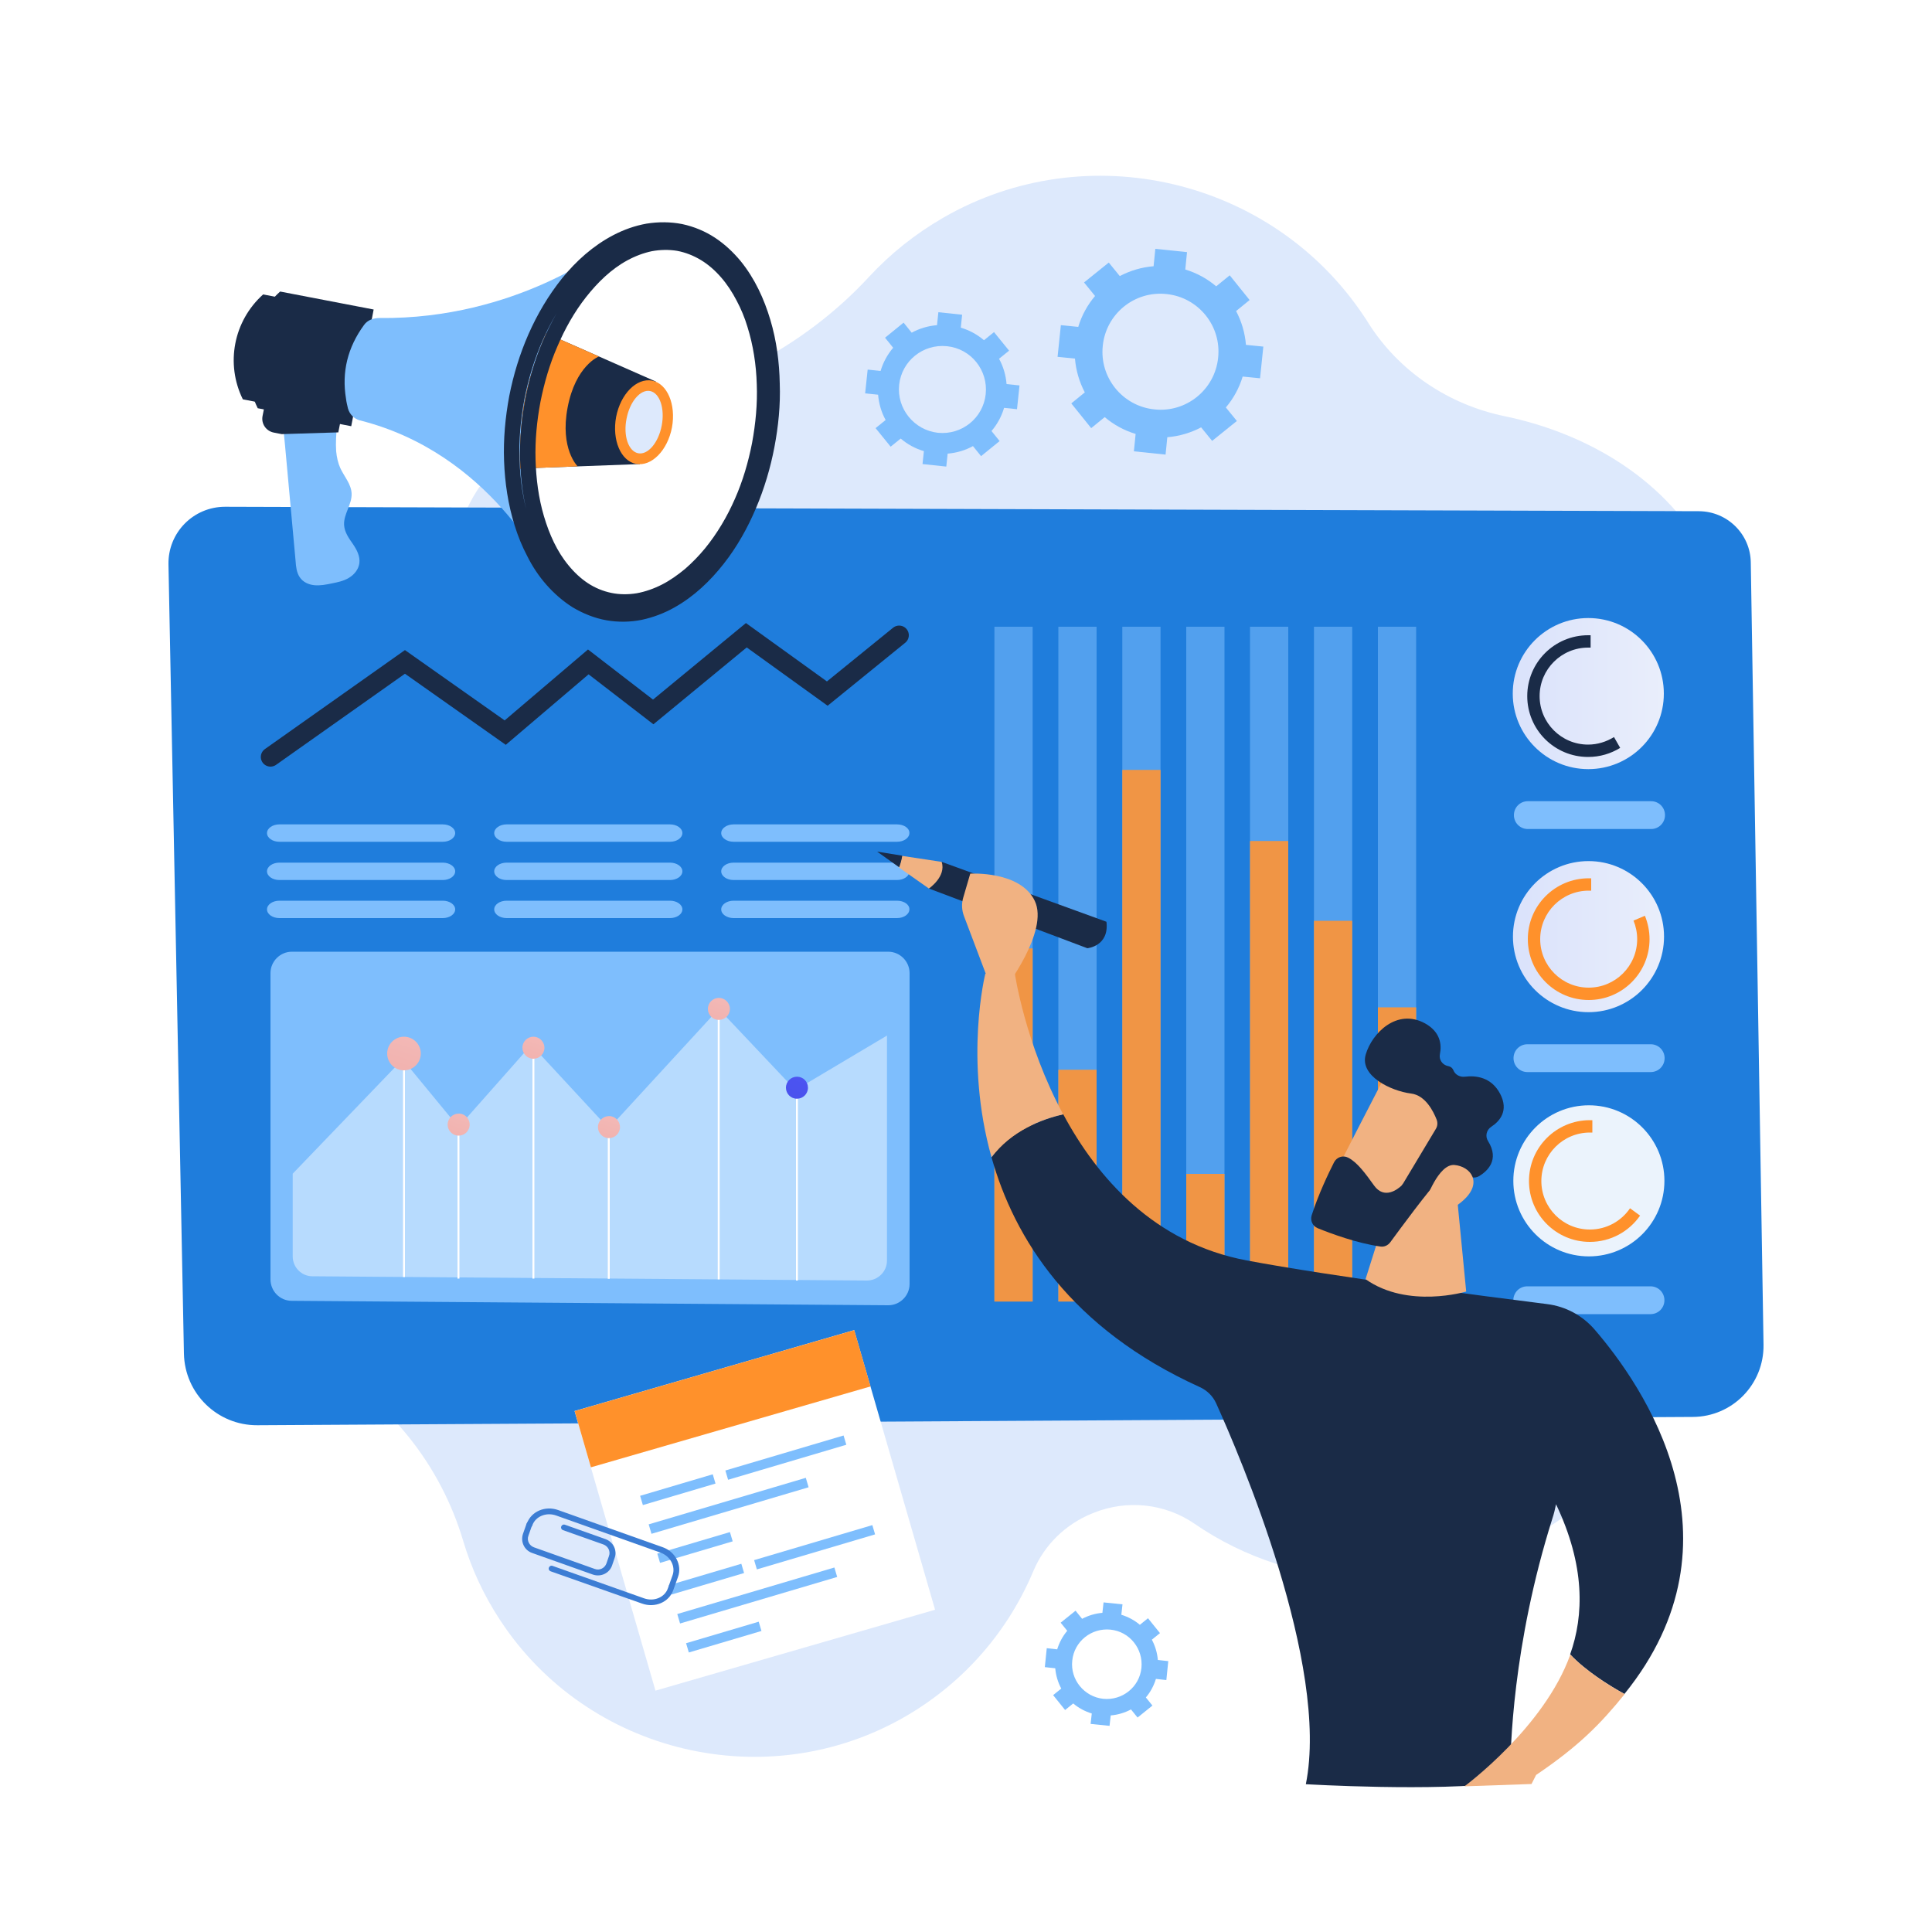 <?xml version="1.0" encoding="UTF-8"?> <svg xmlns="http://www.w3.org/2000/svg" xmlns:xlink="http://www.w3.org/1999/xlink" version="1.1" id="Слой_1" x="0px" y="0px" viewBox="0 0 1000 1000" style="enable-background:new 0 0 1000 1000;" xml:space="preserve"> <style type="text/css"> .st0{fill:#FFFFFF;} .st1{fill:#DDE9FC;} .st2{fill:#1F7DDC;} .st3{opacity:0.53;} .st4{fill:#7EBEFD;} .st5{fill:#F09545;} .st6{opacity:0.44;fill:#FFFFFF;enable-background:new ;} .st7{fill:url(#SVGID_1_);} .st8{fill:url(#SVGID_00000109027279482395656770000016608238905253023616_);} .st9{fill:url(#SVGID_00000146470291996921837360000003296409432192482961_);} .st10{fill:url(#SVGID_00000165194731380899535840000013875194371533610919_);} .st11{fill:url(#SVGID_00000104700434707343481590000003544772284574860928_);} .st12{fill:url(#SVGID_00000065794017218304041040000006018434210136613008_);} .st13{fill:url(#SVGID_00000069381641797234847440000004234254470686797476_);} .st14{fill:#FF912B;} .st15{fill:url(#SVGID_00000179646454544363994440000009928363144450643125_);} .st16{fill:#1A2B47;} .st17{opacity:0.91;fill:#FFFFFF;enable-background:new ;} .st18{fill:none;stroke:#1A2B47;stroke-width:10;stroke-linecap:round;stroke-miterlimit:10;} .st19{fill:#F1B282;} .st20{fill:#3C7DD4;} .st21{fill:none;stroke:#1A2B47;stroke-width:8;stroke-linecap:round;stroke-miterlimit:10;} </style> <rect class="st0" width="1000" height="1000"></rect> <path class="st1" d="M884.8,290.2c28.6,56.6,19.5,108-0.5,148.2c-29.8,59.9-36.2,128.4-22.2,193.9c11.7,54.9,4.3,118.6-64,160.3 c-57.6,35.2-127.9,31.8-179.8-3.9c-15.4-10.6-35.1-12.6-52.4-5.6c-0.2,0.1-0.5,0.2-0.7,0.3c-13.6,5.5-24.6,16.2-30.3,29.7 c-12.8,30.5-35.2,57.3-66.2,75.3c-71.7,41.5-164.5,19.5-209.9-49.9c-8.6-13.1-14.9-26.9-19.1-41.1c-11.7-39.2-38.2-72.4-73.9-92.3 c-23.6-13.1-44.2-32.6-58.9-57.7c-42.4-72.2,64.8-95.3,135.2-140.6c0.7-0.4,1.4-0.9,2.1-1.3c20.9-13,32.6-36.3,31.5-60.9 c-2.4-55.2-84.6-150-9.7-211.8c15.5-12.8,35.6-17.3,54.3-20.6c49.4-8.8,95.5-32.1,129.5-68.9c10.9-11.8,23.7-22.1,38.4-30.6 c74.3-42.9,170.3-20.4,217.8,51c0.8,1.1,1.5,2.3,2.2,3.4c15.8,25.1,41.5,42.3,70.5,48.3C821.2,224.2,863.5,248.2,884.8,290.2z"></path> <path class="st2" d="M87.2,292.1l8,408.5c0.4,20.7,17.3,37.2,38,37.1l743-4.3c20.5-0.1,36.9-16.9,36.6-37.4l-6.6-404.9 c-0.2-14.6-12.1-26.4-26.8-26.5l-762.9-2.3C100.1,262.3,86.9,275.7,87.2,292.1z"></path> <g> <g> <g class="st3"> <rect x="514.7" y="324.4" class="st4" width="19.8" height="349.2"></rect> <rect x="547.8" y="324.4" class="st4" width="19.8" height="349.2"></rect> <rect x="580.9" y="324.4" class="st4" width="19.8" height="349.2"></rect> <rect x="614" y="324.4" class="st4" width="19.8" height="349.2"></rect> <rect x="647" y="324.4" class="st4" width="19.8" height="349.2"></rect> <rect x="680.1" y="324.4" class="st4" width="19.8" height="349.2"></rect> <rect x="713.2" y="324.4" class="st4" width="19.8" height="349.2"></rect> </g> <rect x="514.7" y="490.9" class="st5" width="19.8" height="182.8"></rect> <rect x="547.8" y="553.7" class="st5" width="19.8" height="120"></rect> <rect x="580.9" y="398.5" class="st5" width="19.8" height="275.2"></rect> <rect x="614" y="607.6" class="st5" width="19.8" height="66.1"></rect> <rect x="647" y="435.3" class="st5" width="19.8" height="238.4"></rect> <rect x="680.1" y="476.6" class="st5" width="19.8" height="197.1"></rect> <rect x="713.2" y="521.4" class="st5" width="19.8" height="152.3"></rect> </g> <g> <path class="st4" d="M459.6,675.6L151,673.3c-6.1,0-11-5-11-11.1V503.7c0-6.1,5-11.1,11.1-11.1h308.6c6.1,0,11.1,5,11.1,11.1 v160.9C470.8,670.7,465.7,675.7,459.6,675.6z"></path> <path class="st6" d="M411.7,564.2l-39.7-42l-56.9,61.9L275,540.8l-37.7,42.6l-28.9-35.1l-56.9,59.2v42.8c0,5.7,4.6,10.3,10.2,10.3 l287,2.2c5.7,0,10.4-4.6,10.4-10.3V536L411.7,564.2z"></path> <rect x="412" y="563" class="st0" width="1" height="99.8"></rect> <rect x="371.5" y="522.2" class="st0" width="1" height="140"></rect> <rect x="314.6" y="583.4" class="st0" width="1" height="78.5"></rect> <rect x="275.6" y="542.3" class="st0" width="1" height="119.5"></rect> <rect x="236.8" y="582.1" class="st0" width="1" height="79.7"></rect> <rect x="208.6" y="545.3" class="st0" width="1" height="115.7"></rect> <linearGradient id="SVGID_1_" gradientUnits="userSpaceOnUse" x1="216.388" y1="478.735" x2="179.805" y2="368.135" gradientTransform="matrix(1 0 0 -1 0 1002)"> <stop offset="0" style="stop-color:#F3BDBB"></stop> <stop offset="1" style="stop-color:#F09690"></stop> </linearGradient> <circle class="st7" cx="209.1" cy="545.3" r="8.7"></circle> <linearGradient id="SVGID_00000039112915231589092540000014987054966527047555_" gradientUnits="userSpaceOnUse" x1="242.202" y1="434.419" x2="218.103" y2="361.559" gradientTransform="matrix(1 0 0 -1 0 1002)"> <stop offset="0" style="stop-color:#F3BDBB"></stop> <stop offset="1" style="stop-color:#F09690"></stop> </linearGradient> <path style="fill:url(#SVGID_00000039112915231589092540000014987054966527047555_);" d="M243.1,582.1c0,3.2-2.6,5.7-5.7,5.7 c-3.2,0-5.7-2.6-5.7-5.7c0-3.2,2.6-5.7,5.7-5.7C240.5,576.3,243.1,578.9,243.1,582.1z"></path> <linearGradient id="SVGID_00000076562926195265192540000017753620382619724456_" gradientUnits="userSpaceOnUse" x1="280.89" y1="474.183" x2="256.791" y2="401.324" gradientTransform="matrix(1 0 0 -1 0 1002)"> <stop offset="0" style="stop-color:#F3BDBB"></stop> <stop offset="1" style="stop-color:#F09690"></stop> </linearGradient> <path style="fill:url(#SVGID_00000076562926195265192540000017753620382619724456_);" d="M281.8,542.3c0,3.2-2.6,5.7-5.7,5.7 c-3.2,0-5.7-2.6-5.7-5.7c0-3.2,2.6-5.7,5.7-5.7C279.2,536.6,281.8,539.2,281.8,542.3z"></path> <linearGradient id="SVGID_00000163055049914062548570000005858770052532068515_" gradientUnits="userSpaceOnUse" x1="320.01" y1="433.143" x2="295.911" y2="360.284" gradientTransform="matrix(1 0 0 -1 0 1002)"> <stop offset="0" style="stop-color:#F3BDBB"></stop> <stop offset="1" style="stop-color:#F09690"></stop> </linearGradient> <path style="fill:url(#SVGID_00000163055049914062548570000005858770052532068515_);" d="M320.9,583.4c0,3.2-2.6,5.7-5.7,5.7 c-3.2,0-5.7-2.6-5.7-5.7c0-3.2,2.6-5.7,5.7-5.7C318.3,577.6,320.9,580.2,320.9,583.4z"></path> <linearGradient id="SVGID_00000094576699298903591620000004117115027587039889_" gradientUnits="userSpaceOnUse" x1="376.887" y1="494.273" x2="352.788" y2="421.414" gradientTransform="matrix(1 0 0 -1 0 1002)"> <stop offset="0" style="stop-color:#F3BDBB"></stop> <stop offset="1" style="stop-color:#F09690"></stop> </linearGradient> <path style="fill:url(#SVGID_00000094576699298903591620000004117115027587039889_);" d="M377.8,522.2c0,3.2-2.6,5.7-5.7,5.7 c-3.2,0-5.7-2.6-5.7-5.7c0-3.2,2.6-5.7,5.7-5.7C375.2,516.5,377.8,519.1,377.8,522.2z"></path> <linearGradient id="SVGID_00000142164152031466208080000001593759154719504276_" gradientUnits="userSpaceOnUse" x1="417.296" y1="453.5" x2="393.197" y2="380.641" gradientTransform="matrix(1 0 0 -1 0 1002)"> <stop offset="0" style="stop-color:#4E56F5"></stop> <stop offset="1" style="stop-color:#3E46D8"></stop> </linearGradient> <path style="fill:url(#SVGID_00000142164152031466208080000001593759154719504276_);" d="M418.2,563c0,3.2-2.6,5.7-5.7,5.7 c-3.2,0-5.7-2.6-5.7-5.7c0-3.2,2.6-5.7,5.7-5.7C415.7,557.3,418.2,559.8,418.2,563z"></path> </g> <g> <path class="st4" d="M229.2,466.2h-84.6c-3.5,0-6.4,2-6.4,4.5s2.9,4.5,6.4,4.5h84.6c3.5,0,6.4-2,6.4-4.5S232.7,466.2,229.2,466.2z "></path> <path class="st4" d="M229.2,446.5h-84.6c-3.5,0-6.4,2-6.4,4.5s2.9,4.5,6.4,4.5h84.6c3.5,0,6.4-2,6.4-4.5S232.7,446.5,229.2,446.5z "></path> <path class="st4" d="M229.2,426.7h-84.6c-3.5,0-6.4,2-6.4,4.5s2.9,4.5,6.4,4.5h84.6c3.5,0,6.4-2,6.4-4.5S232.7,426.7,229.2,426.7z "></path> </g> <g> <path class="st4" d="M346.8,466.2h-84.6c-3.5,0-6.4,2-6.4,4.5s2.9,4.5,6.4,4.5h84.6c3.5,0,6.4-2,6.4-4.5 C353.2,468.2,350.3,466.2,346.8,466.2z"></path> <path class="st4" d="M346.8,446.5h-84.6c-3.5,0-6.4,2-6.4,4.5s2.9,4.5,6.4,4.5h84.6c3.5,0,6.4-2,6.4-4.5S350.3,446.5,346.8,446.5z "></path> <path class="st4" d="M346.8,426.7h-84.6c-3.5,0-6.4,2-6.4,4.5s2.9,4.5,6.4,4.5h84.6c3.5,0,6.4-2,6.4-4.5 C353.2,428.7,350.3,426.7,346.8,426.7z"></path> </g> <g> <path class="st4" d="M464.3,466.2h-84.6c-3.5,0-6.4,2-6.4,4.5s2.9,4.5,6.4,4.5h84.6c3.5,0,6.4-2,6.4-4.5 C470.8,468.2,467.9,466.2,464.3,466.2z"></path> <path class="st4" d="M464.3,446.5h-84.6c-3.5,0-6.4,2-6.4,4.5s2.9,4.5,6.4,4.5h84.6c3.5,0,6.4-2,6.4-4.5S467.9,446.5,464.3,446.5z "></path> <path class="st4" d="M464.3,426.7h-84.6c-3.5,0-6.4,2-6.4,4.5s2.9,4.5,6.4,4.5h84.6c3.5,0,6.4-2,6.4-4.5 C470.8,428.7,467.9,426.7,464.3,426.7z"></path> </g> <g> <g> <linearGradient id="SVGID_00000077310296167898280660000016443997741151192217_" gradientUnits="userSpaceOnUse" x1="783.1" y1="517.2" x2="861.3" y2="517.2" gradientTransform="matrix(1 0 0 -1 0 1002)"> <stop offset="0" style="stop-color:#DAE2FB"></stop> <stop offset="1" style="stop-color:#E9EEFB"></stop> </linearGradient> <circle style="fill:url(#SVGID_00000077310296167898280660000016443997741151192217_);" cx="822.2" cy="484.8" r="39.1"></circle> <path class="st14" d="M845.5,476.5c1.2,2.9,1.9,6.2,1.9,9.6c0,13.9-11.3,25.1-25.1,25.1c-13.9,0-25.1-11.3-25.1-25.1 c0-13.9,11.3-25.1,25.1-25.1c0.4,0,0.8,0,1.3,0v-6.4c-0.4,0-0.8,0-1.3,0c-17.4,0-31.5,14.1-31.5,31.5s14.1,31.5,31.5,31.5 s31.5-14.1,31.5-31.5c0-4.3-0.9-8.4-2.4-12.1L845.5,476.5z"></path> <path class="st4" d="M854.4,540.5h-63.8c-4,0-7.2,3.2-7.2,7.2s3.2,7.2,7.2,7.2h63.8c4,0,7.2-3.2,7.2-7.2 C861.6,543.7,858.4,540.5,854.4,540.5z"></path> </g> <g> <linearGradient id="SVGID_00000111184760773349596830000012986560110580097443_" gradientUnits="userSpaceOnUse" x1="782.916" y1="643" x2="861.115" y2="643" gradientTransform="matrix(1 0 0 -1 0 1002)"> <stop offset="0" style="stop-color:#DAE2FB"></stop> <stop offset="1" style="stop-color:#E9EEFB"></stop> </linearGradient> <circle style="fill:url(#SVGID_00000111184760773349596830000012986560110580097443_);" cx="822.1" cy="359" r="39.1"></circle> <path class="st16" d="M835.4,381.5c-3.9,2.4-8.5,3.9-13.4,3.9c-13.9,0-25.1-11.3-25.1-25.1c0-13.9,11.3-25.1,25.1-25.1 c0.4,0,0.8,0,1.3,0v-6.4c-0.4,0-0.8,0-1.3,0c-17.4,0-31.5,14.1-31.5,31.5s14.1,31.5,31.5,31.5c6.1,0,11.7-1.7,16.6-4.7 L835.4,381.5z"></path> <path class="st4" d="M854.6,414.7h-63.8c-4,0-7.2,3.2-7.2,7.2s3.2,7.2,7.2,7.2h63.8c4,0,7.2-3.2,7.2-7.2 C861.8,417.9,858.6,414.7,854.6,414.7z"></path> </g> <g> <ellipse class="st17" cx="822.4" cy="611.2" rx="39.1" ry="39.1"></ellipse> <path class="st14" d="M843.7,625.4c-4.5,6.6-12.1,11-20.8,11c-13.9,0-25.1-11.3-25.1-25.1c0-13.9,11.3-25.1,25.1-25.1 c0.4,0,0.8,0,1.3,0v-6.4c-0.4,0-0.8,0-1.3,0c-17.4,0-31.5,14.1-31.5,31.5s14.1,31.5,31.5,31.5c10.8,0,20.3-5.4,26-13.6 L843.7,625.4z"></path> <path class="st4" d="M790.5,680.2h63.8c4,0,7.2-3.2,7.2-7.2s-3.2-7.2-7.2-7.2h-63.8c-4,0-7.2,3.2-7.2,7.2 C783.2,676.9,786.5,680.2,790.5,680.2z"></path> </g> </g> <polyline class="st18" points="140,391.8 209.6,342.6 261.5,379.2 304.5,342.6 338.1,368.5 386.3,328.8 428.2,359 465.4,328.8 "></polyline> </g> <g> <g> <path class="st16" d="M572.7,477.1l-85.3-31l-6.6,13.8l82,30.9C562.8,490.8,574.2,489.8,572.7,477.1z"></path> <path class="st19" d="M487.4,446.1c2.5,7.6-6.6,13.8-6.6,13.8L465.3,449c0.8-2.2,1.3-4.2,1.6-6L487.4,446.1z"></path> <path class="st16" d="M467,442.9c-0.3,1.8-0.8,3.9-1.6,6l-11.4-8.1L467,442.9z"></path> </g> <path class="st16" d="M550.3,576.7c17.7,33,47.2,66.7,95,75.7c44.2,8.3,123.6,18.6,155.5,22.6c9.6,1.2,18.3,5.9,24.6,13.2 c25,29,80.2,108.5,15.4,188.6c-8.3-4.6-20.1-12-28.1-20.5c7.2-20.2,7.8-46-7.3-77.7c-0.5,2.5-1.1,5-1.9,7.4 c-20.7,65.6-21.8,120.1-21.8,132.7c0,1.7-0.9,3.7-2.6,3.9c-35.9,4.9-103.2,0.9-103.2,0.9c12.4-61.8-34.4-170.5-46.4-197.1 c-1.7-3.8-4.8-6.8-8.6-8.5C554.1,687.6,525,641,513.2,599C523.4,585.3,539.2,579.3,550.3,576.7z"></path> <path class="st19" d="M513.2,599c-14.3-50.9-3.2-95-3.2-95h15.3c0,0,5.2,36,25,72.8C539.2,579.3,523.4,585.3,513.2,599z"></path> <path class="st19" d="M519.9,512.1c0,0,23.2-30.1,15.7-45.8c-7.5-15.7-33.4-14.1-33.4-14.1l-3.6,12.3c-1,3.2-0.8,6.7,0.4,9.8 l14.3,37.8H519.9z"></path> <path class="st19" d="M753.7,614.9l5.2,53.6c0,0-30.2,9.1-52.1-6.4l15.4-48.8L753.7,614.9z"></path> <g> <path class="st19" d="M718.7,553.7c-0.7,0.7-30.7,59.4-30.7,59.4l33.9,16.4l36.6-51.5C758.6,578.1,730.9,542.3,718.7,553.7z"></path> <path class="st16" d="M743.6,579.5c0.6,1.6,0.5,3.3-0.4,4.8l-16.9,28.2c-0.3,0.4-0.6,0.8-0.9,1.2c-2,1.9-8.9,7.3-14.2-0.1 c-4.5-6.3-8.8-12.1-13.4-14.4c-2.7-1.4-5.9-0.3-7.3,2.4c-2.8,5.5-8.2,16.8-11.6,27.5c-0.8,2.7,0.5,5.5,3.1,6.6 c6.9,2.8,20.4,7.8,32.5,9.5c2,0.3,3.9-0.6,5.1-2.2c5.2-7.1,19.8-26.9,24.8-31.9c4.6-4.6,13.2-2.9,17-1.8c1.5,0.4,3,0.2,4.3-0.6 c3.9-2.4,10.7-8.2,4.5-18.1c-1.6-2.5-0.8-5.8,1.7-7.4c4.4-2.9,9.1-8.3,4.6-17c-4.6-8.8-12.7-9.6-18.3-8.9c-2.5,0.3-5-1-5.9-3.3 c-0.4-1-1.2-1.9-2.8-2.2c-2.9-0.6-4.8-3.3-4.2-6.2c1-5,0.2-11.5-7.7-15.9c-14.6-8-27.5,5.1-30.7,16.1 c-3.3,11.1,13.1,18.9,23.4,20.2C737.8,566.9,741.9,575.2,743.6,579.5z"></path> <path class="st19" d="M738,621.3c0,0,6.5-19,14.8-18.3s14.9,9,4.6,18.3C744.6,632.9,738,621.3,738,621.3z"></path> </g> <path class="st19" d="M812.8,856.4c8,8.5,19.8,15.9,28.1,20.5c-12.4,15.3-23.6,26.8-45.8,41.8l-2.4,4.7l-34.7,1.2 C758.1,924.5,799.3,894.2,812.8,856.4z"></path> </g> <g> <g> <rect x="315.5" y="705.9" transform="matrix(0.961 -0.278 0.278 0.961 -202.037 139.681)" class="st0" width="150.6" height="150.6"></rect> <rect x="298.8" y="708.3" transform="matrix(0.961 -0.278 0.278 0.961 -186.617 132.748)" class="st14" width="150.6" height="30.3"></rect> </g> <g> <g> <g> <rect x="355.1" y="844.6" transform="matrix(0.959 -0.284 0.284 0.959 -225.294 141.401)" class="st4" width="39.2" height="5"></rect> </g> </g> <g> <g> <rect x="349.6" y="823" transform="matrix(0.959 -0.284 0.284 0.959 -218.447 145.45)" class="st4" width="84.8" height="5.1"></rect> </g> </g> <g> <g> <rect x="346.1" y="814.6" transform="matrix(0.959 -0.284 0.284 0.959 -217.134 137.628)" class="st4" width="39.2" height="5"></rect> </g> </g> <g> <g> <rect x="389.8" y="798.1" transform="matrix(0.959 -0.284 0.284 0.959 -210.142 152.842)" class="st4" width="63.8" height="5"></rect> </g> </g> </g> <g> <g> <g> <rect x="340.2" y="798.2" transform="matrix(0.959 -0.284 0.284 0.959 -212.718 135.279)" class="st4" width="39.2" height="5"></rect> </g> </g> <g> <g> <rect x="334.8" y="776.6" transform="matrix(0.959 -0.284 0.284 0.959 -205.872 139.329)" class="st4" width="84.8" height="5.1"></rect> </g> </g> <g> <g> <rect x="331.3" y="768.3" transform="matrix(0.959 -0.284 0.284 0.959 -204.585 131.518)" class="st4" width="39.2" height="5"></rect> </g> </g> <g> <g> <rect x="374.9" y="751.7" transform="matrix(0.959 -0.284 0.284 0.959 -197.566 146.72)" class="st4" width="63.8" height="5"></rect> </g> </g> </g> <g> <g> <path class="st20" d="M318.1,806.5l-1.3,3.8c-1.4,4-5.8,6.1-9.9,4.7l-31.5-11.2c-4-1.4-6.1-5.8-4.7-9.9l1.9-5.4 c0.3-0.8,1.1-1.2,1.9-0.9s1.2,1.1,0.9,1.9l-1.9,5.4c-0.9,2.4,0.4,5.1,2.9,6l31.5,11.2c2.4,0.9,5.1-0.4,6-2.9l1.3-3.8 c0.9-2.4-0.4-5.1-2.9-6l-20.9-7.4c-0.8-0.3-1.2-1.1-0.9-1.9c0.3-0.8,1.1-1.2,1.9-0.9l20.9,7.4 C317.5,798.1,319.6,802.5,318.1,806.5z"></path> </g> <g> <path class="st20" d="M350.9,816.3l-2.4,6.7c-2.2,6.3-9.5,9.4-16.2,7L285,813.3c-0.8-0.3-1.2-1.1-0.9-1.9 c0.3-0.8,1.1-1.2,1.9-0.9l47.4,16.8c5.1,1.8,10.7-0.5,12.3-5.2l2.4-6.7c1.7-4.7-1.2-10-6.3-11.8l-54-19.2 c-5.1-1.8-10.7,0.5-12.3,5.2c-0.3,0.8-1.1,1.2-1.9,0.9s-1.2-1.1-0.9-1.9c2.2-6.3,9.5-9.4,16.2-7l54,19.2 C349.5,803,353.2,810.1,350.9,816.3z"></path> </g> </g> </g> <path class="st4" d="M644.9,178.5c-0.5-6.2-2.3-12.2-5.1-17.5l7-5.7l-10.3-12.8l-7,5.7c-4.6-3.9-10-6.9-16-8.7l0.9-9l-16.4-1.7 l-0.9,9c-6.2,0.5-12.2,2.3-17.5,5.1l-5.7-7l-12.8,10.3l5.7,7c-3.9,4.6-6.9,10-8.7,16l-9-0.9l-1.7,16.4l9,0.9 c0.5,6.2,2.3,12.2,5.1,17.5l-7,5.7l10.3,12.8l7-5.7c4.6,3.9,10,6.9,16,8.7l-0.9,9l16.4,1.7l0.9-9c6.2-0.5,12.2-2.3,17.5-5.1l5.7,7 l12.8-10.3l-5.7-7c3.9-4.6,6.9-10,8.7-16l9,0.9l1.7-16.4L644.9,178.5z M570.8,178.9c1.7-16.5,16.5-28.5,33-26.7 c16.5,1.7,28.5,16.5,26.7,33c-1.7,16.5-16.5,28.5-33,26.7C581,210.2,569,195.4,570.8,178.9z"></path> <path class="st4" d="M521,198.8c-0.4-4.7-1.7-9.1-3.9-13.1l5.2-4.2l-7.8-9.6l-5.2,4.2c-3.4-2.9-7.5-5.2-12-6.5l0.7-6.7l-12.3-1.3 l-0.7,6.7c-4.7,0.4-9.1,1.7-13.1,3.9l-4.2-5.2l-9.6,7.8l4.2,5.2c-2.9,3.4-5.2,7.5-6.5,12l-6.7-0.7l-1.3,12.3l6.7,0.7 c0.4,4.7,1.7,9.1,3.9,13.1l-5.2,4.2l7.8,9.6l5.2-4.2c3.4,2.9,7.5,5.2,12,6.5l-0.7,6.7l12.3,1.3l0.7-6.7c4.7-0.4,9.1-1.7,13.1-3.9 l4.2,5.2l9.6-7.8l-4.2-5.2c2.9-3.4,5.2-7.5,6.5-12l6.7,0.7l1.3-12.3L521,198.8z M465.4,199.2c1.3-12.4,12.4-21.3,24.8-20 s21.3,12.4,20,24.8c-1.3,12.4-12.4,21.3-24.8,20C473.1,222.6,464.1,211.5,465.4,199.2z"></path> <g> <g> <path class="st4" d="M186,291.6c-0.5,3.3-2.8,6-5.6,7.6c-2.7,1.6-5.8,2.2-8.8,2.8c-2.9,0.6-5.9,1.2-8.9,0.9 c-3-0.3-5.9-1.6-7.6-4.2c-1.6-2.4-1.9-5.4-2.1-8.3c-1.8-20.1-3.7-40.1-5.5-60.2c-0.2-2-0.4-4.1-0.6-6.1c9-2.4,18.5-5.2,27.5-3.5 c-0.4,4.3-0.7,8.7-0.4,13c0.3,3,0.9,5.9,2.1,8.6c2,4.4,5.7,8.3,5.9,13.3c0.2,5.6-4.2,10.6-3.9,16.2c0.2,3.7,2.4,6.8,4.5,9.8 C184.6,284.4,186.5,287.9,186,291.6z"></path> </g> <path class="st16" d="M176.3,217.8l-1.2,6l-29.3,0.9l-4.1-0.8c-4-0.8-6.6-4.6-5.8-8.6l1-5L176.3,217.8z"></path> <path class="st16" d="M169.2,215.1l-43.5-8.4l0,0c-9.1-18.4-4.8-40.6,10.5-54.3l0,0l43.5,8.4L169.2,215.1z"></path> <path class="st16" d="M181.8,220.6l-48.4-9.3l0,0c-10.1-20.5-5.4-45.1,11.6-60.4l0,0l48.4,9.3L181.8,220.6z"></path> <path class="st4" d="M314.4,214.9L298.6,255l-16.1,40.7c0,0-28.8-61.2-96.2-78.1c-3-0.8-5.4-3.2-6.2-6.2c-0.4-1.7-0.8-3.3-1-5 c-2.3-13.8,0.8-26.6,9.4-38.3c1.8-2.5,4.9-3.5,8-3.5c70.8,0.8,118.3-36.8,118.3-36.8L314.4,214.9z"></path> <ellipse transform="matrix(0.189 -0.982 0.982 0.189 55.996 506.266)" class="st0" cx="334.5" cy="219.2" rx="97.7" ry="62"></ellipse> <path class="st16" d="M333.4,218.5l-2.2,21.7l-32.2,1.2l-29.8,1.1c0,0-0.8-18.7,2.5-35.8s11-34.2,11-34.2l27.3,12l29.5,13 L333.4,218.5z"></path> <path class="st14" d="M293.8,210.9c-4.1,21.5,5.2,30.5,5.2,30.5l-29.8,1.1c0,0-0.8-18.7,2.5-35.8s11-34.2,11-34.2l27.3,12 C309.9,184.5,297.9,189.3,293.8,210.9z"></path> <g> <ellipse transform="matrix(0.189 -0.982 0.982 0.189 55.845 504.528)" class="st14" cx="333.4" cy="218.5" rx="20.5" ry="13.3"></ellipse> <path class="st14" d="M329.2,240.1c-7.9-1.5-12.5-12.4-10.3-24.3c2.3-11.9,10.6-20.3,18.6-18.8c7.9,1.5,12.5,12.4,10.3,24.3 C345.5,233.2,337.2,241.6,329.2,240.1z M337,199.7c-6.4-1.2-13.3,6.2-15.3,16.6c-2,10.4,1.6,19.8,8,21s13.3-6.2,15.3-16.6 C347,210.4,343.4,200.9,337,199.7z"></path> </g> <path class="st1" d="M342.5,220.3c-1.7,8.9-7.2,15.3-12.2,14.3s-7.8-9-6-17.9c1.7-8.9,7.2-15.3,12.2-14.3 C341.5,203.4,344.2,211.4,342.5,220.3z"></path> <path class="st21" d="M396.9,230.7c-2,10.5-5.1,20.9-9.3,30.8c-4.2,9.9-9.5,19.4-16.2,27.9S356.7,305.6,347,311 c-4.8,2.7-10.1,4.7-15.6,5.9c-5.5,1.1-11.3,1.2-16.9,0.2s-11-3.2-15.9-6.1c-4.8-3-9.1-6.8-12.8-11c-3.7-4.2-6.8-8.9-9.3-13.9 c-2.6-4.9-4.7-10.1-6.3-15.3c-3.3-10.5-4.9-21.4-5.3-32.4c-0.4-10.9,0.6-21.8,2.6-32.6c2.1-10.7,5.3-21.2,9.7-31.2 c4.4-10,10-19.5,16.9-28.1c3.5-4.3,7.3-8.3,11.5-11.9c4.2-3.6,8.8-6.8,13.8-9.4s10.3-4.5,15.9-5.5c5.6-0.9,11.4-0.9,17,0.2 c5.6,1.2,10.9,3.4,15.6,6.5s8.8,7,12.3,11.2c7,8.6,11.6,18.7,14.7,29.1c3.1,10.4,4.5,21.2,4.7,31.9 C400,209.4,398.9,220.2,396.9,230.7z M393.2,230c1.9-10.3,2.9-20.8,2.5-31.2c-0.3-10.4-1.9-20.9-5-30.8c-1.5-5-3.5-9.8-5.9-14.3 c-2.4-4.6-5.2-8.9-8.5-12.7s-7.1-7.2-11.4-9.8s-8.9-4.4-13.7-5.3c-4.8-0.8-9.8-0.7-14.6,0.2c-4.8,1-9.5,2.8-13.9,5.2 c-8.8,4.8-16.2,12-22.5,20s-11.4,17.1-15.4,26.5c-4.1,9.4-7,19.4-9,29.5c-1.9,10.1-2.9,20.4-2.6,30.7s1.6,20.5,4.5,30.3 s7.1,19.2,13.5,26.9c3.2,3.9,6.8,7.3,10.9,10s8.7,4.6,13.5,5.6s9.8,1,14.7,0.2c4.9-0.9,9.7-2.6,14.2-4.9s8.7-5.3,12.7-8.6 c3.9-3.4,7.5-7.1,10.8-11.1c6.6-8.1,11.9-17.1,16.1-26.7C388.2,250.4,391.2,240.3,393.2,230z"></path> </g> <path class="st4" d="M599.3,859.2c-0.3-3.7-1.4-7.3-3.1-10.5l4.2-3.4l-6.2-7.7L590,841c-2.7-2.3-6-4.1-9.6-5.2l0.6-5.4l-9.8-1 l-0.6,5.4c-3.7,0.3-7.3,1.4-10.5,3.1l-3.4-4.2l-7.7,6.2l3.4,4.2c-2.3,2.7-4.1,6-5.2,9.6l-5.4-0.6l-1,9.8l5.4,0.6 c0.3,3.7,1.4,7.3,3.1,10.5l-4.2,3.4l6.2,7.7l4.2-3.4c2.7,2.3,6,4.1,9.6,5.2l-0.6,5.4l9.8,1l0.6-5.4c3.7-0.3,7.3-1.4,10.5-3.1 l3.4,4.2l7.7-6.2l-3.4-4.2c2.3-2.7,4.1-6,5.2-9.6l5.4,0.6l1-9.8L599.3,859.2z M555,859.5c1-9.9,9.9-17,19.8-16c9.9,1,17,9.9,16,19.8 c-1,9.9-9.9,17-19.8,16C561.1,878.2,553.9,869.3,555,859.5z"></path> </svg> 